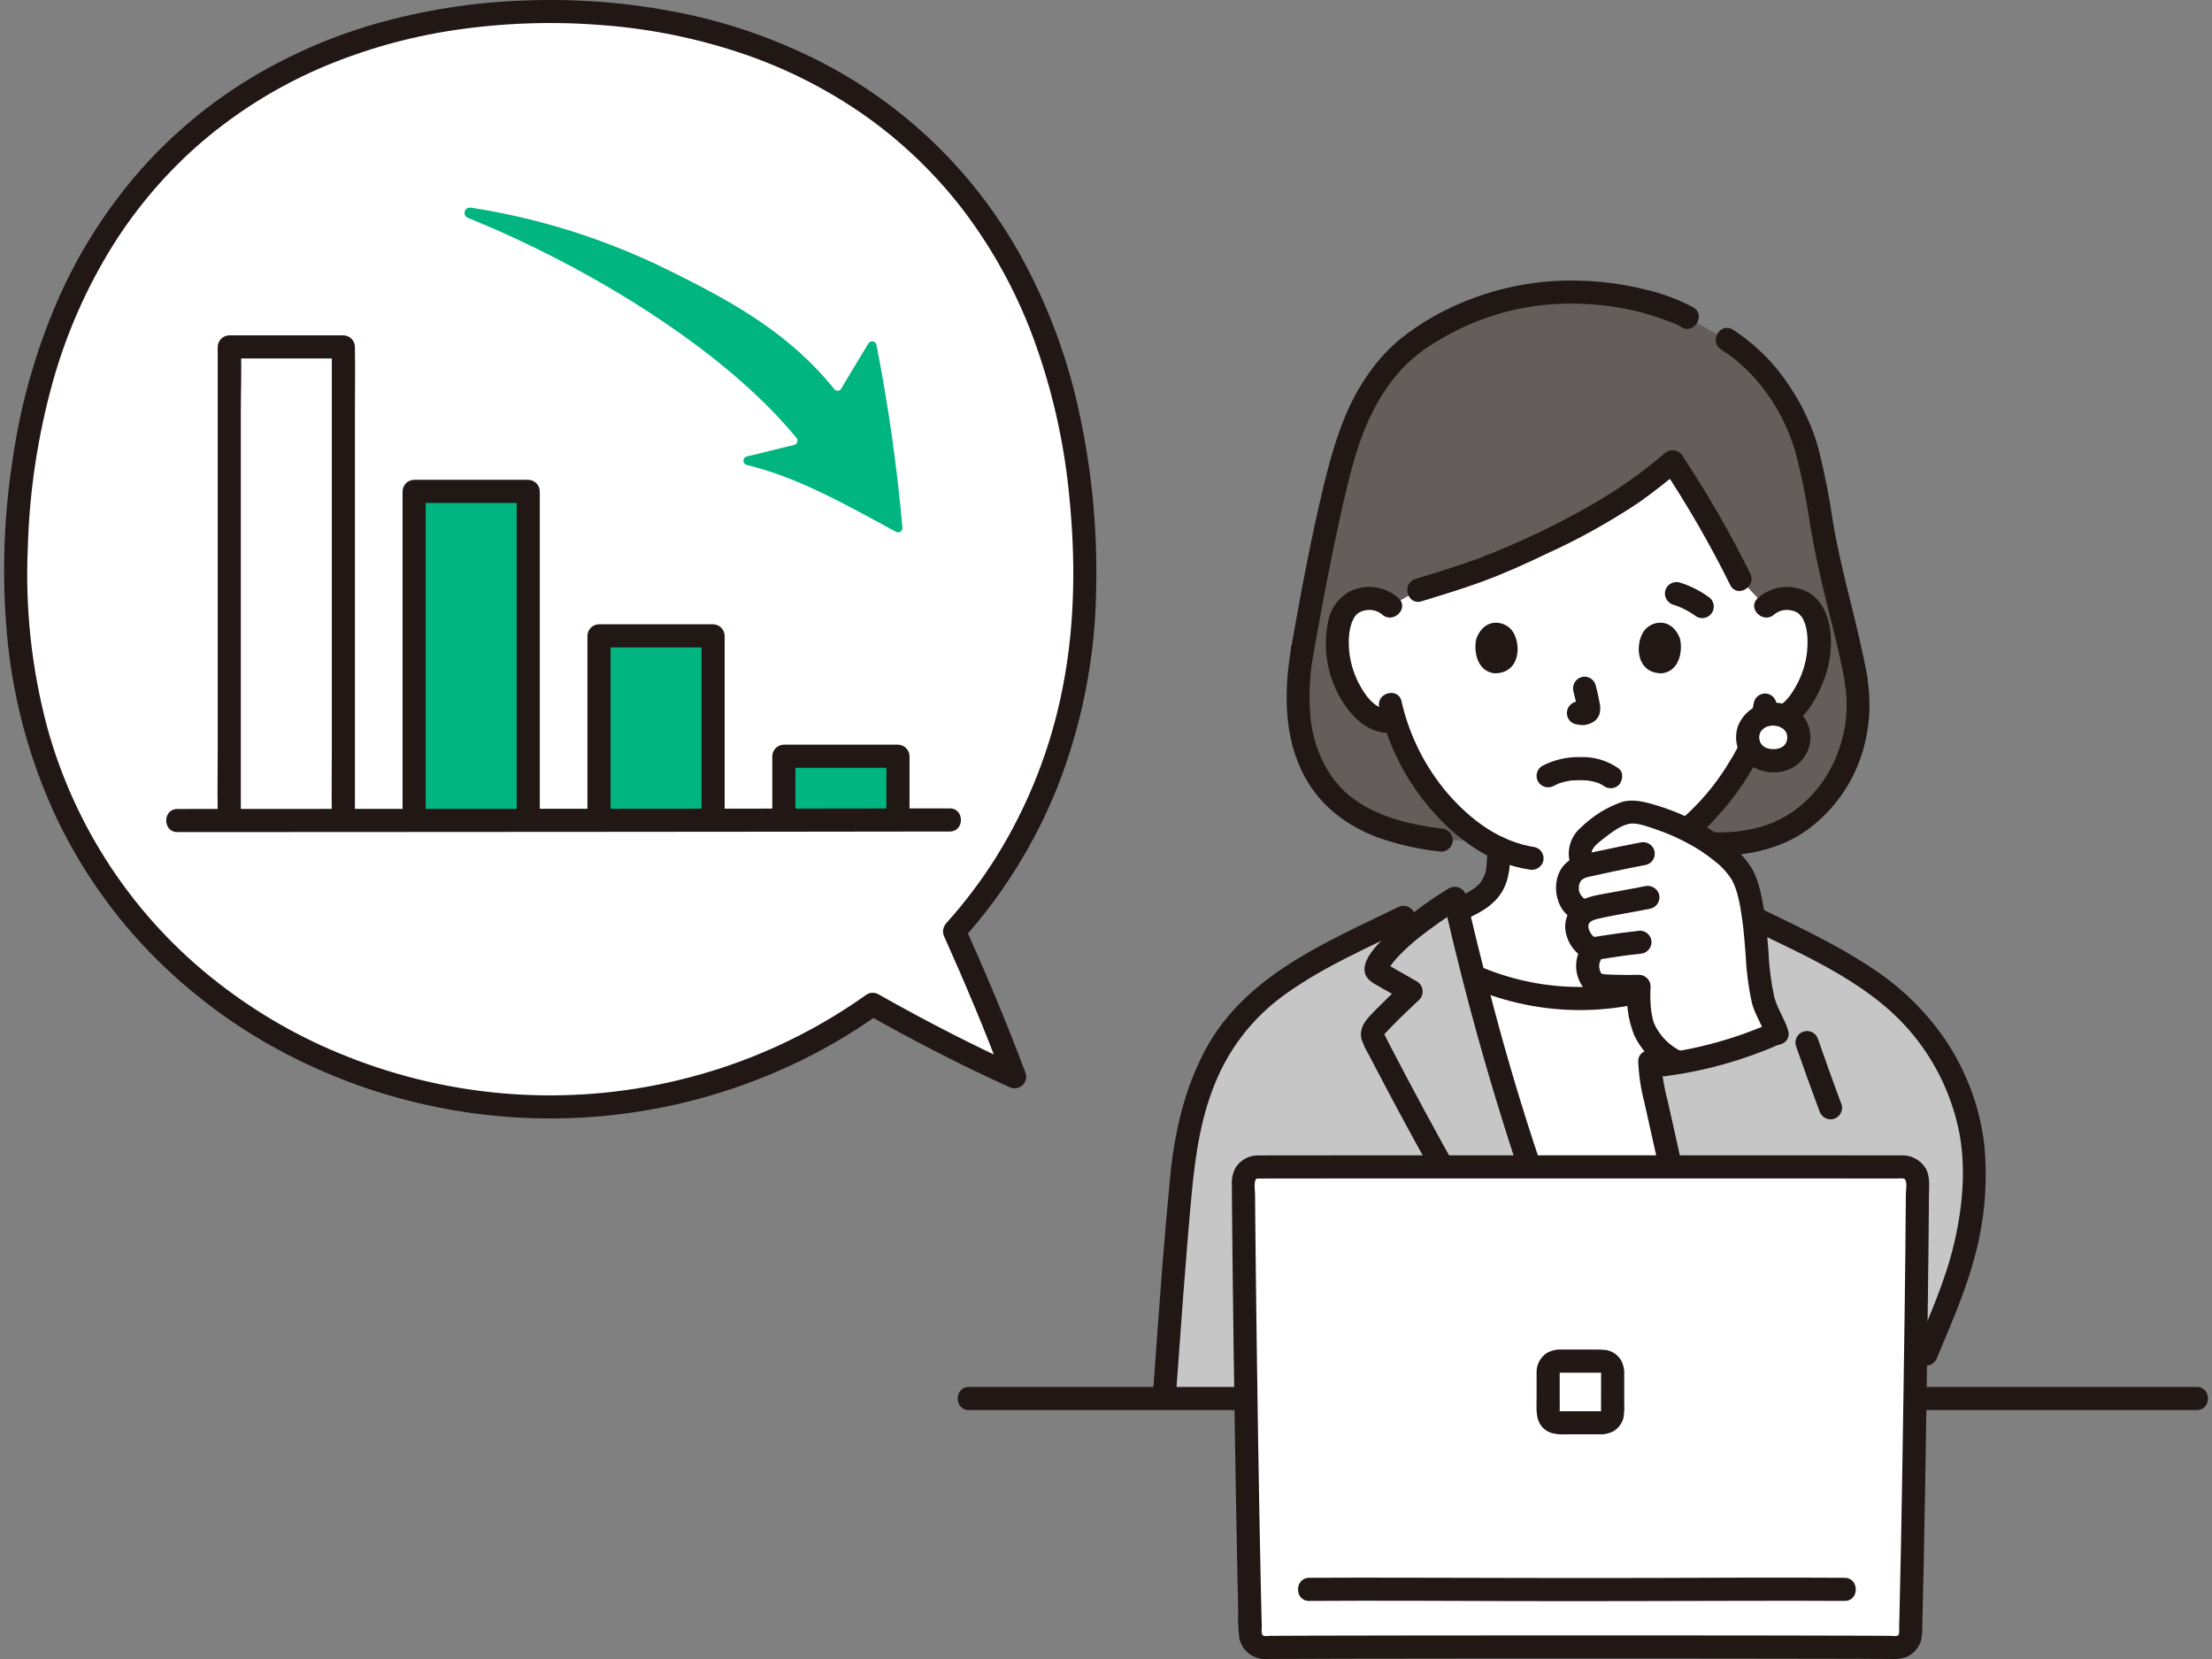 <svg width="320" height="240" viewBox="0 0 320 240" fill="none" xmlns="http://www.w3.org/2000/svg">
<rect x="0" y="0" width="320" height="240" fill="#808080" stroke="none"/>
<g clip-path="url(#clip0_109_492)">
<path d="M138.08 134.734C149.573 121.977 156.922 104.676 156.922 83.419C156.922 30.099 123.309 1.672 79.601 1.672C35.894 1.672 2.28 30.099 2.28 83.416C2.28 132.175 40.938 160.131 79.601 160.131C96.315 160.149 112.62 154.963 126.252 145.292C130.714 147.815 141.629 153.452 146.784 155.782C144.249 148.94 140.936 141.106 138.08 134.734Z" fill="white"/>
<path d="M268.521 98.299C267.425 92.218 265.834 87.277 264.314 80.058C263.036 73.977 262.392 66.183 259.856 60.919C257.954 56.987 254.012 50.911 247.953 48.118L244.105 45.906L243.264 45.418C238.108 43.241 232.554 42.162 226.958 42.251C215.725 42.251 206.429 47.472 201.992 51.785C197.023 57.153 194.98 62.513 192.652 72.623C191.129 79.233 189.623 87.273 188.432 93.951C187.406 99.987 187.3 106.052 190.122 111.397C193.353 117.518 199.392 120.447 208.499 121.533L247.603 122.059C256.227 122.454 262.45 118.813 266.016 112.515C268.415 108.269 269.299 103.334 268.523 98.519" fill="#645D5C"/>
<path d="M243.448 69.068C242.965 68.317 242.468 67.561 241.957 66.8C235.741 71.987 232.366 74.169 221.135 79.505C215.015 82.412 210.725 83.685 205.197 85.375L201.057 87.722C200.646 87.335 200.163 87.034 199.634 86.837C199.106 86.639 198.543 86.549 197.98 86.572C197.262 86.547 196.552 86.718 195.925 87.066C195.297 87.415 194.776 87.928 194.418 88.55C193.203 90.658 193.238 94.551 194.04 96.963C194.607 98.671 195.538 101.282 197.797 103.163C198.333 103.624 198.968 103.953 199.653 104.126C200.338 104.3 201.053 104.312 201.743 104.162C202.995 108.295 205.059 112.138 207.813 115.464C210.254 118.522 213.338 121.004 216.847 122.734C216.841 123.281 216.826 123.845 216.757 124.796C216.738 125.57 216.606 126.338 216.367 127.074C216.036 128.021 215.459 128.863 214.695 129.513C213.529 130.417 212.234 131.144 210.855 131.669C211.582 134.829 212.356 138.003 213.176 141.191C217.915 143.289 223.032 144.399 228.214 144.452C233.396 144.505 238.535 143.499 243.315 141.497L246.081 131.305C245.009 130.841 244.002 130.24 243.086 129.515C242.323 128.867 241.747 128.026 241.419 127.081C241.18 126.343 241.048 125.575 241.026 124.8C240.935 123.493 240.935 122.919 240.935 122.089V122.067C247.493 118.71 252.697 109.755 253.631 107.219C253.809 106.677 254.327 105.593 254.758 104.367C255.226 104.496 255.714 104.534 256.196 104.48C257.128 104.372 258.01 104 258.738 103.407C261.012 101.544 261.962 98.938 262.543 97.234C263.363 94.829 263.429 90.936 262.23 88.819C261.876 88.194 261.36 87.677 260.735 87.323C260.11 86.97 259.401 86.793 258.684 86.812C258.12 86.785 257.557 86.871 257.027 87.064C256.497 87.258 256.011 87.555 255.597 87.939L251.756 83.806C249.256 78.746 246.483 73.826 243.448 69.068Z" fill="white"/>
<path d="M221.242 168.587L228.634 168.535C233.018 168.567 237.397 168.597 241.635 168.626C240.887 165.275 240.139 161.924 239.392 158.574C239.034 157.159 238.796 155.717 238.683 154.262C240.059 154.149 241.428 153.967 242.787 153.717C240.478 152.727 238.651 150.869 237.702 148.543C237.223 146.949 237.012 145.287 237.075 143.623C234.284 144.255 231.425 144.533 228.565 144.452C223.244 144.632 217.961 143.511 213.171 141.188C215.316 149.528 217.751 157.878 220.367 165.914C220.683 166.872 220.968 167.756 221.242 168.587Z" fill="white"/>
<path d="M216.604 153.689C214.312 145.822 212.235 137.817 210.465 129.953C209.317 130.689 207.875 131.633 206.398 132.698H203.049C192.127 138.041 182.745 141.963 177.208 150.372C173.913 155.374 171.741 162.152 170.988 169.934C169.931 180.856 169.624 185.784 168.41 202.315H275.398C277.297 198.553 278.64 195.902 278.64 195.902C282.277 187.078 285.315 180.943 285.587 169.933C285.712 162.907 283.527 156.034 279.367 150.371C273.575 142.195 264.53 138.08 253.683 132.774C254.176 136.272 254.192 139.866 254.879 143.823C255.317 146.343 256.574 147.835 257.045 149.423C251.207 151.959 245.016 153.591 238.685 154.261C238.799 155.716 239.036 157.158 239.394 158.573L243.407 176.547H223.925C222.82 173.449 221.861 170.478 220.373 165.913C219.066 161.904 217.805 157.816 216.604 153.689Z" fill="#C6C6C6"/>
<path d="M317.801 200.644H140.163C138.012 200.644 138.009 203.988 140.163 203.988H317.801C319.952 203.988 319.956 200.644 317.801 200.644Z" fill="#211715"/>
<path d="M265.54 203.988C267.691 203.988 267.695 200.644 265.54 200.644C263.385 200.644 263.385 203.988 265.54 203.988Z" fill="#211715"/>
<path d="M224.799 113.682C224.998 113.576 225.2 113.475 225.404 113.379C225.761 113.211 225.044 113.507 225.453 113.363C225.601 113.31 225.749 113.257 225.899 113.211C226.307 113.094 226.721 113.001 227.14 112.932C226.905 112.975 226.983 112.951 227.172 112.932C227.294 112.919 227.416 112.908 227.539 112.899C227.834 112.877 228.131 112.866 228.427 112.864C228.705 112.864 228.98 112.869 229.256 112.885C229.382 112.892 229.51 112.901 229.637 112.913C229.697 112.919 230.173 112.992 229.756 112.921C230.17 112.985 230.58 113.077 230.982 113.196C231.15 113.249 231.317 113.335 231.487 113.378C231.445 113.367 231.133 113.209 231.326 113.313C231.396 113.351 231.471 113.383 231.541 113.419C231.644 113.473 231.746 113.531 231.845 113.594C231.984 113.682 232.352 113.967 231.828 113.558C232.147 113.861 232.57 114.03 233.01 114.03C233.45 114.03 233.873 113.861 234.192 113.558C234.742 112.959 234.929 111.768 234.192 111.194C232.566 110.029 230.597 109.441 228.599 109.522C226.692 109.481 224.805 109.92 223.111 110.797C222.731 111.024 222.455 111.39 222.343 111.818C222.231 112.247 222.291 112.702 222.512 113.085C222.742 113.461 223.109 113.733 223.535 113.845C223.961 113.956 224.414 113.899 224.799 113.685V113.682Z" fill="#211715"/>
<path d="M227.617 100.008C227.863 100.897 228.06 101.798 228.207 102.708L228.147 102.264C228.165 102.388 228.168 102.513 228.157 102.637L228.216 102.193C228.209 102.25 228.195 102.306 228.176 102.36L228.345 101.961C228.328 101.999 228.308 102.035 228.285 102.069L228.547 101.73C228.52 101.762 228.491 101.792 228.458 101.817L228.797 101.556C228.728 101.598 228.657 101.636 228.583 101.669L228.982 101.5C228.867 101.55 228.746 101.585 228.622 101.606L229.066 101.546C228.954 101.559 228.84 101.559 228.728 101.546L229.172 101.606C229.045 101.588 228.919 101.557 228.792 101.54C228.576 101.47 228.346 101.46 228.125 101.51C227.904 101.52 227.689 101.588 227.503 101.708C227.314 101.819 227.148 101.966 227.015 102.141C226.882 102.316 226.785 102.515 226.729 102.728C226.674 102.94 226.66 103.162 226.69 103.379C226.72 103.597 226.793 103.806 226.903 103.996C227.01 104.185 227.153 104.35 227.325 104.481C227.497 104.613 227.693 104.709 227.903 104.762C228.219 104.805 228.525 104.884 228.847 104.902C229.342 104.903 229.831 104.786 230.271 104.558C230.553 104.426 230.804 104.233 231.003 103.993C231.203 103.753 231.347 103.472 231.425 103.17C231.528 102.687 231.523 102.188 231.412 101.707C231.265 100.837 231.064 99.975 230.84 99.121C230.782 98.91 230.683 98.711 230.548 98.538C230.413 98.365 230.245 98.22 230.054 98.111C229.863 98.003 229.653 97.933 229.435 97.906C229.217 97.879 228.996 97.895 228.784 97.953C228.361 98.078 228.003 98.362 227.785 98.746C227.568 99.13 227.507 99.583 227.617 100.01V100.008Z" fill="#211715"/>
<path d="M213.615 92.283C213.164 93.746 213.458 97.121 216.235 97.408C219.904 97.385 220.099 93.309 218.864 91.393C217.853 89.823 214.878 89.172 213.615 92.283Z" fill="#211715"/>
<path d="M242.999 92.283C243.45 93.746 243.156 97.121 240.38 97.408C236.711 97.385 236.516 93.309 237.751 91.392C238.762 89.823 241.735 89.172 242.999 92.283Z" fill="#211715"/>
<path d="M186.818 93.506C185.747 99.916 185.608 106.673 188.832 112.525C191.131 116.693 194.938 119.511 199.333 121.164C202.296 122.205 205.373 122.889 208.498 123.201C208.941 123.198 209.364 123.021 209.677 122.708C209.99 122.395 210.167 121.972 210.17 121.529C210.159 121.089 209.98 120.669 209.669 120.358C209.357 120.047 208.938 119.867 208.498 119.857C204.084 119.319 199.522 118.249 195.862 115.607C192.254 113.003 190.203 108.681 189.632 104.291C189.284 100.991 189.422 97.658 190.042 94.397C190.147 93.97 190.084 93.519 189.867 93.137C189.65 92.755 189.295 92.47 188.875 92.341C188.447 92.227 187.992 92.285 187.607 92.504C187.222 92.722 186.939 93.083 186.818 93.508L186.818 93.506Z" fill="#211715"/>
<path d="M244.949 44.462C242.725 43.28 240.352 42.404 237.894 41.857C234.74 41.079 231.509 40.656 228.261 40.594C221.539 40.433 214.881 41.941 208.885 44.983C206.492 46.19 204.243 47.662 202.18 49.372C200.369 50.942 198.791 52.762 197.494 54.778C194.418 59.365 192.832 64.766 191.537 70.081C189.652 77.813 188.221 85.668 186.821 93.504C186.716 93.931 186.778 94.382 186.996 94.765C187.213 95.148 187.569 95.433 187.989 95.561C188.416 95.674 188.869 95.615 189.253 95.398C189.637 95.18 189.92 94.821 190.042 94.397C191.239 87.693 192.48 80.99 193.973 74.343C195.172 68.99 196.411 63.441 199.083 58.599C200.162 56.621 201.485 54.785 203.021 53.136C204.567 51.577 206.324 50.24 208.239 49.165C213.349 46.091 219.132 44.31 225.086 43.977C228.706 43.776 232.337 44.061 235.882 44.822C237.387 45.157 238.872 45.58 240.328 46.09C241.016 46.329 241.695 46.591 242.372 46.856C242.845 47.042 242.54 46.935 242.451 46.887C242.56 46.945 242.665 47.01 242.773 47.071L243.26 47.35C245.129 48.424 246.813 45.539 244.948 44.462L244.949 44.462Z" fill="#211715"/>
<path d="M266.91 98.965C268.308 107.503 263.513 116.893 255.048 119.524C252.634 120.238 250.115 120.53 247.602 120.387C245.451 120.299 245.454 123.643 247.602 123.731C252.453 123.93 257.463 122.911 261.467 120.049C265.637 116.991 268.585 112.55 269.784 107.519C270.54 104.428 270.658 101.215 270.133 98.076C270.012 97.65 269.728 97.289 269.344 97.07C268.959 96.852 268.504 96.793 268.076 96.907C267.654 97.034 267.298 97.319 267.08 97.702C266.863 98.085 266.801 98.537 266.909 98.965H266.91Z" fill="#211715"/>
<path d="M248.998 50.573C254.153 53.792 258 59.476 259.698 65.262C260.628 68.763 261.349 72.315 261.857 75.901C262.484 79.635 263.292 83.322 264.2 86.997C265.164 90.898 266.187 94.789 266.908 98.747C267.029 99.172 267.313 99.533 267.697 99.751C268.082 99.97 268.537 100.029 268.964 99.915C269.387 99.789 269.744 99.504 269.962 99.121C270.179 98.738 270.24 98.285 270.132 97.858C268.776 90.411 266.472 83.18 265.199 75.713C264.67 72.029 263.947 68.376 263.033 64.768C262.163 61.705 260.822 58.795 259.057 56.143C256.906 52.755 254.05 49.87 250.684 47.686C248.853 46.543 247.173 49.435 248.997 50.573H248.998Z" fill="#211715"/>
<path d="M240.775 65.618C237.593 68.333 234.171 70.754 230.552 72.852C225.347 75.853 219.919 78.449 214.317 80.619C211.176 81.808 207.962 82.778 204.752 83.763C202.701 84.39 203.576 87.62 205.641 86.988C208.54 86.1 211.444 85.224 214.292 84.184C217.533 82.999 220.673 81.584 223.78 80.087C228.427 77.978 232.893 75.493 237.136 72.657C239.212 71.199 241.191 69.606 243.139 67.982C243.449 67.667 243.623 67.242 243.623 66.8C243.623 66.358 243.449 65.933 243.139 65.618C242.821 65.313 242.397 65.142 241.957 65.142C241.516 65.142 241.093 65.313 240.775 65.618Z" fill="#211715"/>
<path d="M240.513 67.646C244.135 73.102 247.408 78.781 250.313 84.65C251.277 86.575 254.163 84.883 253.2 82.963C250.295 77.094 247.021 71.415 243.4 65.958C242.208 64.18 239.31 65.852 240.513 67.646Z" fill="#211715"/>
<path d="M242.073 87.485C242.47 87.608 242.86 87.75 243.243 87.911L242.844 87.742C243.751 88.126 244.611 88.611 245.407 89.191C245.694 89.359 246.025 89.437 246.356 89.416C246.688 89.395 247.007 89.276 247.27 89.073C247.534 88.871 247.731 88.594 247.837 88.278C247.942 87.963 247.951 87.623 247.863 87.303L247.694 86.903C247.549 86.655 247.342 86.448 247.095 86.303C245.837 85.402 244.442 84.712 242.962 84.26C242.535 84.147 242.08 84.205 241.695 84.424C241.311 84.642 241.027 85.002 240.906 85.428C240.798 85.855 240.859 86.308 241.076 86.691C241.294 87.075 241.651 87.359 242.073 87.485Z" fill="#211715"/>
<path d="M253.738 101.546C253.544 102.758 253.198 103.942 252.709 105.068C252.535 105.5 252.346 105.926 252.174 106.358C252.112 106.517 251.802 107.288 252.024 106.781C251.497 107.953 250.889 109.087 250.205 110.175C248.285 113.413 245.84 116.309 242.97 118.744C241.427 120.064 239.601 121.011 237.633 121.511C235.538 121.998 236.425 125.223 238.522 124.735C242.706 123.76 246.199 120.729 248.939 117.552C251.277 114.921 253.237 111.978 254.762 108.806C255.797 106.801 256.538 104.656 256.962 102.439C257.065 102.012 257.002 101.562 256.785 101.18C256.568 100.797 256.214 100.512 255.794 100.382C255.367 100.267 254.912 100.325 254.527 100.544C254.142 100.762 253.859 101.124 253.738 101.549V101.546Z" fill="#211715"/>
<path d="M199.521 102.327C200.799 107.836 203.406 112.948 207.114 117.217C210.755 121.397 215.595 124.95 221.188 125.786C221.615 125.89 222.065 125.827 222.447 125.61C222.83 125.393 223.115 125.038 223.245 124.618C223.359 124.192 223.302 123.737 223.085 123.352C222.867 122.967 222.507 122.683 222.083 122.561C216.99 121.795 212.799 118.656 209.485 114.852C206.178 110.998 203.865 106.392 202.748 101.438C202.261 99.343 199.037 100.23 199.525 102.327H199.521Z" fill="#211715"/>
<path d="M202.321 86.534C201.381 85.692 200.212 85.149 198.962 84.972C197.713 84.795 196.439 84.993 195.302 85.541C194.499 85.971 193.802 86.573 193.26 87.305C192.718 88.037 192.345 88.88 192.168 89.774C191.716 91.843 191.686 93.981 192.081 96.062C192.476 98.142 193.288 100.122 194.466 101.881C196.043 104.243 198.535 106.37 201.563 105.977C202.002 105.963 202.42 105.782 202.73 105.472C203.041 105.161 203.221 104.744 203.235 104.305C203.233 103.862 203.056 103.438 202.743 103.125C202.43 102.812 202.006 102.635 201.563 102.633C199.33 102.922 197.823 101.123 196.834 99.337C195.956 97.806 195.399 96.112 195.196 94.359C195.039 92.642 195.056 90.658 196.015 89.158C196.081 89.065 196.064 89.083 195.964 89.213C196.013 89.152 196.064 89.093 196.117 89.037C196.16 88.995 196.497 88.681 196.368 88.779C196.662 88.561 196.999 88.408 197.358 88.33C197.804 88.209 198.273 88.197 198.725 88.296C199.177 88.395 199.598 88.602 199.953 88.899C201.555 90.327 203.923 87.97 202.317 86.534H202.321Z" fill="#211715"/>
<path d="M256.657 88.899C257.012 88.602 257.434 88.395 257.885 88.296C258.337 88.197 258.806 88.209 259.253 88.33C259.61 88.408 259.948 88.561 260.242 88.779C260.149 88.71 260.775 89.416 260.557 89.103C261.578 90.566 261.57 92.656 261.414 94.359C261.216 96.072 260.679 97.727 259.834 99.23C258.847 101.053 257.327 102.929 255.047 102.633C254.604 102.635 254.18 102.812 253.867 103.125C253.554 103.438 253.377 103.862 253.375 104.305C253.386 104.745 253.565 105.164 253.877 105.475C254.188 105.786 254.607 105.966 255.047 105.977C259.988 106.618 262.995 101.253 264.23 97.268C265.329 93.724 265.319 88.238 261.932 85.893C260.764 85.15 259.385 84.811 258.005 84.927C256.626 85.043 255.323 85.607 254.295 86.534C252.686 87.97 255.058 90.328 256.659 88.899L256.657 88.899Z" fill="#211715"/>
<path d="M211.371 133.252C213.57 132.336 215.899 131.219 217.213 129.134C218.417 127.221 218.489 124.924 218.519 122.729C218.519 122.285 218.343 121.86 218.03 121.546C217.716 121.233 217.291 121.057 216.848 121.057C216.404 121.057 215.979 121.233 215.666 121.546C215.352 121.86 215.176 122.285 215.176 122.729C215.165 123.521 215.126 124.31 215.062 125.097C215.052 125.225 215.041 125.352 215.029 125.48C215.016 125.607 214.982 125.82 215.022 125.575C214.983 125.832 214.927 126.086 214.855 126.336C214.825 126.435 214.789 126.532 214.755 126.629C214.604 127.054 214.845 126.472 214.727 126.699C214.616 126.908 214.518 127.122 214.399 127.326C214.35 127.407 214.301 127.485 214.249 127.563C214.167 127.686 214.073 127.802 214.22 127.621C214.07 127.805 213.907 127.979 213.733 128.14C213.663 128.206 213.585 128.268 213.512 128.332C213.721 128.149 213.461 128.368 213.416 128.401C213.211 128.55 213.002 128.692 212.789 128.828C212.395 129.079 211.989 129.308 211.573 129.518C211.353 129.63 211.131 129.735 210.907 129.837C210.817 129.878 210.727 129.918 210.636 129.958C210.61 129.97 210.157 130.16 210.479 130.028C210.058 130.156 209.702 130.441 209.485 130.823C209.268 131.206 209.206 131.658 209.312 132.085C209.562 132.859 210.504 133.612 211.368 133.253L211.371 133.252Z" fill="#211715"/>
<path d="M239.264 122.088C239.264 124.211 239.274 126.428 240.17 128.388C241.141 130.509 243.181 131.811 245.235 132.746C245.62 132.96 246.073 133.016 246.499 132.904C246.924 132.793 247.291 132.521 247.522 132.147C247.741 131.762 247.8 131.308 247.688 130.881C247.576 130.453 247.301 130.086 246.922 129.859C246.031 129.466 245.182 128.984 244.388 128.42C244.318 128.371 244.097 128.188 244.267 128.33C244.174 128.252 244.082 128.174 243.994 128.09C243.84 127.943 243.695 127.787 243.561 127.622C243.709 127.803 243.615 127.688 243.532 127.565C243.481 127.487 243.431 127.408 243.383 127.327C243.262 127.123 243.166 126.909 243.056 126.7C242.946 126.491 243.133 126.937 243.056 126.7C243.014 126.571 242.962 126.447 242.924 126.316C242.857 126.075 242.804 125.83 242.764 125.582C242.745 125.462 242.747 125.472 242.768 125.613L242.752 125.448C242.743 125.339 242.731 125.23 242.722 125.12C242.699 124.848 242.681 124.574 242.665 124.301C242.621 123.562 242.607 122.825 242.606 122.086C242.606 121.643 242.43 121.217 242.116 120.904C241.803 120.59 241.378 120.414 240.934 120.414C240.491 120.414 240.066 120.59 239.752 120.904C239.439 121.217 239.263 121.643 239.263 122.086L239.264 122.088Z" fill="#211715"/>
<path d="M220.266 185.897C213.848 174.77 207.504 163.592 201.579 152.192C201.191 151.446 200.806 150.699 200.423 149.95C200.391 149.89 200.129 149.317 200.193 149.622C200.218 149.744 199.85 150.063 200.359 149.516C200.661 149.191 200.967 148.869 201.274 148.552C202.587 147.199 203.955 145.901 205.329 144.612C205.507 144.43 205.641 144.21 205.722 143.968C205.803 143.726 205.828 143.47 205.795 143.217C205.763 142.964 205.673 142.722 205.534 142.509C205.395 142.296 205.209 142.117 204.99 141.986L202.507 140.568L201.338 139.901L200.755 139.567L200.462 139.401C200.248 139.262 200.263 139.296 200.505 139.501L200.733 140.346C200.717 140.724 200.905 140.144 200.993 140.004C201.138 139.769 201.292 139.538 201.46 139.319C201.793 138.893 202.151 138.487 202.532 138.104C203.42 137.199 204.364 136.351 205.358 135.565C207.266 134.071 209.252 132.68 211.308 131.398L208.852 130.398C212.355 145.898 216.752 161.182 222.021 176.173C223.278 179.755 224.668 183.286 226.093 186.803C226.223 187.223 226.508 187.578 226.89 187.795C227.272 188.012 227.723 188.075 228.15 187.971C228.576 187.85 228.937 187.567 229.156 187.182C229.374 186.797 229.432 186.342 229.318 185.914C223.818 172.049 219.197 157.852 215.482 143.406C214.263 138.795 213.128 134.163 212.076 129.509C212.006 129.263 211.881 129.037 211.71 128.847C211.54 128.657 211.328 128.508 211.091 128.412C210.855 128.315 210.599 128.274 210.345 128.291C210.09 128.308 209.842 128.383 209.62 128.51C206.315 130.499 203.233 132.835 200.426 135.481C199.275 136.633 197.416 138.465 197.4 140.218C197.385 141.681 198.71 142.252 199.801 142.874L203.306 144.876L202.968 142.25C201.675 143.464 200.391 144.689 199.146 145.952C197.924 147.2 196.465 148.484 196.987 150.411C197.262 151.18 197.615 151.92 198.04 152.617C198.452 153.416 198.866 154.213 199.282 155.008C200.053 156.482 200.83 157.951 201.614 159.417C204.866 165.498 208.22 171.525 211.621 177.524C213.528 180.886 215.448 184.24 217.381 187.586C218.456 189.45 221.346 187.768 220.268 185.899L220.266 185.897Z" fill="#211715"/>
<path d="M170.103 202.031C170.82 192.25 171.481 182.463 172.396 172.696C172.945 166.844 173.806 160.997 176.257 155.593C178.428 150.798 181.851 146.677 186.166 143.664C191.645 139.781 197.884 137.08 203.893 134.144C204.272 133.917 204.548 133.55 204.66 133.123C204.772 132.695 204.712 132.24 204.492 131.856C204.262 131.48 203.896 131.208 203.469 131.096C203.043 130.984 202.59 131.042 202.205 131.256C191.809 136.337 180.198 141.075 174.413 151.797C171.36 157.455 169.911 163.809 169.294 170.167C168.87 174.527 168.487 178.89 168.146 183.258C167.658 189.514 167.219 195.773 166.76 202.031C166.763 202.474 166.941 202.897 167.253 203.209C167.566 203.522 167.989 203.7 168.431 203.703C168.872 203.695 169.292 203.516 169.604 203.205C169.916 202.893 170.095 202.472 170.103 202.031Z" fill="#211715"/>
<path d="M280.249 196.347C282.166 191.703 284.245 187.097 285.551 182.232C287.101 176.764 287.605 171.053 287.036 165.398C286.353 159.972 284.393 154.786 281.316 150.265C278.465 146.15 274.83 142.638 270.62 139.928C265.502 136.524 259.874 133.948 254.366 131.254C253.981 131.042 253.528 130.985 253.103 131.097C252.677 131.209 252.311 131.48 252.079 131.854C251.859 132.238 251.799 132.693 251.911 133.121C252.023 133.549 252.299 133.915 252.679 134.142C261.429 138.42 271.316 142.507 277.393 150.496C280.437 154.455 282.515 159.07 283.464 163.973C284.439 169.198 283.891 174.825 282.675 179.965C281.403 185.336 279.122 190.376 277.026 195.458C276.91 195.886 276.968 196.341 277.187 196.727C277.405 197.112 277.767 197.395 278.193 197.515C278.62 197.622 279.072 197.56 279.455 197.343C279.838 197.125 280.122 196.769 280.249 196.347Z" fill="#211715"/>
<path d="M212.971 142.939C217.902 145.04 223.206 146.124 228.565 146.124C233.925 146.124 239.229 145.04 244.159 142.939C244.54 142.712 244.816 142.346 244.928 141.918C245.04 141.489 244.98 141.034 244.759 140.651C244.528 140.276 244.162 140.004 243.736 139.892C243.31 139.78 242.857 139.837 242.472 140.051C233.557 143.689 223.573 143.689 214.658 140.051C214.273 139.84 213.821 139.785 213.396 139.896C212.971 140.008 212.604 140.278 212.372 140.651C212.151 141.034 212.091 141.489 212.203 141.918C212.315 142.346 212.591 142.712 212.971 142.939Z" fill="#211715"/>
<path d="M256.524 103.301C254.335 103.301 252.82 104.842 252.82 106.645C252.82 108.665 254.367 110.051 256.525 110.051C258.766 110.051 260.229 108.649 260.229 106.645C260.229 104.829 258.707 103.301 256.524 103.301Z" fill="white"/>
<path d="M256.524 101.629C255.413 101.609 254.322 101.935 253.403 102.561C252.485 103.188 251.783 104.084 251.395 105.126C251.065 106.147 251.071 107.247 251.413 108.264C251.756 109.281 252.416 110.161 253.296 110.775C254.189 111.35 255.218 111.679 256.28 111.728C257.341 111.777 258.396 111.544 259.338 111.053C260.263 110.535 260.999 109.738 261.441 108.775C261.884 107.812 262.009 106.734 261.801 105.695C261.376 103.191 258.927 101.66 256.524 101.632C256.081 101.632 255.656 101.808 255.342 102.121C255.029 102.435 254.853 102.86 254.853 103.304C254.853 103.747 255.029 104.172 255.342 104.486C255.656 104.799 256.081 104.976 256.524 104.976C256.636 104.976 256.747 104.985 256.858 104.987C257.15 104.992 256.773 104.987 256.735 104.963C256.901 105.019 257.072 105.056 257.245 105.072C257.343 105.1 257.437 105.134 257.533 105.165C257.799 105.249 257.429 105.135 257.408 105.11C257.495 105.216 257.789 105.308 257.913 105.389C257.952 105.415 258.22 105.588 257.97 105.425C257.732 105.269 257.97 105.434 258.014 105.475C258.121 105.575 258.214 105.72 258.326 105.809C258.052 105.592 258.163 105.572 258.253 105.727C258.292 105.791 258.335 105.853 258.372 105.919C258.409 105.984 258.436 106.058 258.476 106.119C258.531 106.236 258.505 106.172 258.398 105.926C258.42 105.982 258.441 106.039 258.459 106.096C258.485 106.246 258.522 106.393 258.569 106.537C258.558 106.514 258.535 106.094 258.546 106.366C258.546 106.459 258.558 106.552 258.558 106.645C258.558 106.71 258.558 106.775 258.553 106.84C258.545 107.009 258.446 107.208 258.576 106.77C258.528 106.929 258.514 107.1 258.466 107.258C258.437 107.326 258.414 107.395 258.396 107.467C258.439 107.133 258.535 107.181 258.442 107.349C258.372 107.476 258.303 107.6 258.224 107.724C258.126 107.885 258.035 107.829 258.304 107.626C258.263 107.667 258.225 107.71 258.19 107.756C258.131 107.819 258.069 107.88 258.005 107.938C257.851 108.077 257.768 108.029 258.071 107.897C257.941 107.953 257.821 108.065 257.693 108.133C257.608 108.168 257.526 108.209 257.446 108.253C257.473 108.234 257.84 108.114 257.585 108.188C257.43 108.232 257.278 108.285 257.12 108.321C257.02 108.33 256.92 108.348 256.823 108.376L257.063 108.342C256.993 108.35 256.924 108.356 256.854 108.361C256.675 108.372 256.495 108.374 256.315 108.366C256.246 108.366 256.176 108.355 256.107 108.352C255.735 108.337 256.504 108.432 256.146 108.358C255.985 108.325 255.825 108.288 255.667 108.242C255.606 108.223 255.546 108.2 255.485 108.182C255.207 108.097 255.856 108.37 255.454 108.164C255.315 108.094 255.192 108.011 255.062 107.93C254.933 107.849 254.981 107.778 255.185 108.03C255.122 107.967 255.056 107.908 254.986 107.853C254.921 107.79 254.644 107.452 254.821 107.692C254.998 107.933 254.826 107.693 254.797 107.647C254.748 107.572 254.703 107.495 254.661 107.417C254.574 107.256 254.598 107.097 254.678 107.491C254.66 107.433 254.639 107.376 254.615 107.32C254.566 107.172 254.535 107.022 254.499 106.87C254.417 106.531 254.518 107.288 254.508 106.933C254.508 106.868 254.5 106.801 254.498 106.736C254.498 106.641 254.498 106.545 254.502 106.45C254.516 106.219 254.614 106.232 254.485 106.53C254.54 106.358 254.587 106.183 254.624 106.006C254.7 105.755 254.576 106.134 254.558 106.155C254.623 106.053 254.679 105.947 254.727 105.837C254.758 105.785 254.796 105.736 254.824 105.685C254.983 105.423 254.542 105.977 254.814 105.701C254.948 105.596 255.069 105.477 255.177 105.346L254.985 105.492C255.035 105.454 255.087 105.417 255.139 105.382C255.218 105.329 255.3 105.279 255.383 105.233C255.452 105.194 255.534 105.163 255.599 105.121C255.714 105.067 255.656 105.09 255.425 105.191C255.487 105.166 255.55 105.142 255.613 105.121C255.809 105.059 256.009 105.007 256.212 104.968C256.456 104.916 256.132 105.038 256.086 104.985C256.234 104.99 256.383 104.983 256.529 104.963C256.973 104.963 257.398 104.787 257.711 104.473C258.025 104.16 258.201 103.734 258.201 103.291C258.201 102.848 258.025 102.422 257.711 102.109C257.398 101.795 256.973 101.619 256.529 101.619L256.524 101.629Z" fill="#211715"/>
<path d="M238.742 117.988L238.858 118.02C243.764 119.4 249.805 122.744 252.066 126.602C254.39 132.143 253.783 137.522 254.876 143.823C255.314 146.343 256.57 147.835 257.046 149.422C252.478 151.408 247.692 152.849 242.787 153.715C240.479 152.727 238.652 150.869 237.702 148.543C237.103 146.985 237.006 144.252 237.115 142.691C235.42 142.74 233.895 142.691 232.17 142.635C230.481 142.577 229.923 141.45 229.711 140.22C229.597 139.285 229.848 138.342 230.413 137.588C230.413 137.588 230.546 137.426 230.732 137.204C229.579 137.309 228.437 135.95 228.161 134.573C228.037 134.028 228.096 133.457 228.33 132.949C228.564 132.441 228.959 132.024 229.453 131.763L229.273 131.741C227.671 131.548 226.898 129.913 226.777 128.993C226.614 128.192 226.77 127.358 227.21 126.669C227.651 125.98 228.343 125.489 229.139 125.301C227.537 122.558 229.465 121.036 232.056 119.217C233.394 118.277 235.215 117.31 236.379 117.48C237.176 117.601 237.965 117.77 238.742 117.988Z" fill="white"/>
<path d="M241.228 155.647C246.853 154.88 252.342 153.326 257.534 151.03C257.914 150.804 258.19 150.438 258.303 150.01C258.415 149.582 258.354 149.127 258.133 148.743C257.903 148.368 257.536 148.097 257.11 147.985C256.684 147.873 256.232 147.93 255.847 148.143C250.903 150.286 245.683 151.727 240.34 152.422C239.914 152.542 239.552 152.826 239.333 153.211C239.115 153.596 239.057 154.051 239.172 154.479C239.3 154.9 239.584 155.256 239.967 155.474C240.35 155.691 240.801 155.753 241.228 155.647Z" fill="#211715"/>
<path d="M258.69 149.105C258.199 147.417 257.141 145.97 256.684 144.266C256.201 142.07 255.917 139.836 255.833 137.59C255.658 135.44 255.485 133.286 255.108 131.159C254.764 129.212 254.31 126.903 253.184 125.244C251.172 122.281 248.016 120.152 244.852 118.582C243.215 117.761 241.511 117.078 239.759 116.541C238.113 116.044 236.286 115.514 234.59 116.031C232.382 116.81 230.374 118.067 228.708 119.71C227.861 120.426 227.277 121.405 227.05 122.49C226.823 123.576 226.965 124.706 227.454 125.702C227.68 126.084 228.047 126.362 228.475 126.474C228.904 126.587 229.36 126.526 229.745 126.304C230.119 126.073 230.39 125.707 230.502 125.281C230.613 124.855 230.557 124.403 230.344 124.017C229.875 122.933 230.986 122.08 231.904 121.374C233.03 120.508 234.586 119.221 236.069 119.136C237.135 119.076 238.851 119.736 239.996 120.136C241.441 120.644 242.842 121.268 244.185 122.003C245.531 122.711 246.803 123.551 247.983 124.511C249.011 125.287 249.888 126.244 250.571 127.335C251.44 128.959 251.755 131.111 252.023 132.909C252.291 134.707 252.399 136.531 252.551 138.343C252.652 140.636 252.955 142.916 253.457 145.155C253.916 146.862 254.984 148.349 255.463 149.995C256.062 152.058 259.29 151.179 258.687 149.106L258.69 149.105Z" fill="#211715"/>
<path d="M237.276 121.886C235.359 122.246 233.445 122.64 231.541 123.055C229.763 123.441 227.733 123.631 226.397 125.005C223.952 127.524 225.074 132.787 228.824 133.352C229.251 133.458 229.703 133.396 230.086 133.178C230.468 132.961 230.753 132.605 230.881 132.184C231.062 131.388 230.638 130.266 229.713 130.127C229.521 130.101 229.333 130.055 229.15 129.991C229.416 130.088 229.188 129.984 229.063 129.914C228.761 129.748 229.189 130.087 228.987 129.844C228.923 129.768 228.617 129.338 228.833 129.69C228.764 129.582 228.694 129.481 228.636 129.369C228.588 129.283 228.454 128.927 228.6 129.336C228.544 129.179 228.355 128.808 228.398 128.635C228.428 128.879 228.436 128.929 228.423 128.789C228.417 128.719 228.413 128.654 228.41 128.587C228.423 128.434 228.426 128.28 228.418 128.127C228.429 127.999 228.418 128.04 228.395 128.25C228.409 128.167 228.426 128.084 228.446 128.001C228.476 127.877 228.516 127.76 228.556 127.639C228.428 128.038 228.583 127.63 228.634 127.533C228.665 127.478 228.703 127.425 228.736 127.375C228.601 127.543 228.595 127.557 228.716 127.416C228.815 127.326 228.9 127.23 229.003 127.145C228.705 127.391 229.109 127.101 229.186 127.06C229.25 127.024 229.316 126.99 229.383 126.96C229.217 127.03 229.229 127.03 229.417 126.96C229.579 126.918 229.738 126.867 229.905 126.829C230.306 126.734 230.71 126.653 231.112 126.566C231.824 126.411 232.536 126.256 233.248 126.101C234.884 125.75 236.523 125.419 238.168 125.109C238.593 124.987 238.954 124.704 239.172 124.319C239.39 123.934 239.449 123.479 239.335 123.052C239.209 122.629 238.925 122.272 238.542 122.054C238.159 121.837 237.706 121.776 237.279 121.884L237.276 121.886Z" fill="#211715"/>
<path d="M237.943 128.204C236.202 128.564 234.448 128.85 232.703 129.182C230.957 129.515 228.98 129.735 227.658 131.033C227.116 131.59 226.733 132.283 226.551 133.039C226.369 133.795 226.393 134.586 226.623 135.329C226.904 136.328 227.465 137.226 228.24 137.916C228.665 138.297 229.166 138.583 229.711 138.752C230.343 138.896 231 138.896 231.632 138.752C232.569 138.613 233.504 138.462 234.442 138.325C234.681 138.29 234.921 138.255 235.159 138.222C235.134 138.226 234.886 138.258 235.09 138.232L235.476 138.182C236.066 138.108 236.66 138.043 237.25 137.978C237.691 137.969 238.11 137.789 238.422 137.478C238.733 137.166 238.912 136.747 238.922 136.306C238.918 135.864 238.74 135.442 238.427 135.129C238.115 134.817 237.692 134.639 237.25 134.634C235.653 134.804 234.062 135.019 232.474 135.261L231.367 135.432L230.746 135.526C230.739 135.526 230.433 135.581 230.618 135.545C230.721 135.532 230.698 135.53 230.548 135.537L230.733 135.562C230.711 135.537 230.479 135.514 230.678 135.562C230.876 135.611 230.623 135.531 230.566 135.497C230.505 135.461 230.445 135.421 230.387 135.379C230.461 135.436 230.576 135.562 230.387 135.348C230.332 135.288 230.104 135 230.247 135.205C230.125 135.027 230.016 134.841 229.92 134.648C230.032 134.872 229.856 134.448 229.833 134.363C229.819 134.27 229.798 134.178 229.77 134.089C229.712 133.964 229.802 134.317 229.799 134.33C229.803 134.23 229.797 134.129 229.781 134.03C229.781 133.942 229.809 133.542 229.781 133.849C229.754 134.155 229.811 133.782 229.829 133.709C229.835 133.686 229.887 133.526 229.891 133.527C229.935 133.538 229.702 133.837 229.821 133.701C229.848 133.671 230.004 133.392 230.006 133.394C230.029 133.42 229.77 133.633 229.914 133.523C229.985 133.46 230.051 133.393 230.113 133.323C230.149 133.286 230.302 133.194 230.13 133.303C229.932 133.429 230.173 133.283 230.221 133.256C230.299 133.215 230.7 133.03 230.387 133.149C230.723 133.029 231.068 132.932 231.418 132.86C232.169 132.688 232.925 132.539 233.681 132.395C235.4 132.069 237.126 131.786 238.839 131.431C239.265 131.311 239.626 131.027 239.845 130.642C240.063 130.258 240.122 129.802 240.007 129.375C239.88 128.953 239.595 128.596 239.212 128.379C238.83 128.161 238.378 128.1 237.95 128.207L237.943 128.204Z" fill="#211715"/>
<path d="M228.965 136.745C228.286 137.698 227.952 138.855 228.016 140.024C228.08 141.193 228.54 142.305 229.319 143.179C230.246 144.124 231.51 144.287 232.768 144.327C234.216 144.374 235.664 144.4 237.113 144.363L235.441 142.691C235.189 145.099 235.525 147.533 236.421 149.782C237.517 152.069 239.356 153.917 241.638 155.024C242.023 155.236 242.476 155.293 242.901 155.181C243.327 155.07 243.694 154.798 243.925 154.424C244.145 154.04 244.205 153.585 244.093 153.157C243.981 152.729 243.705 152.363 243.325 152.136C241.546 151.313 240.121 149.879 239.307 148.095C239.258 147.987 239.26 147.989 239.312 148.102C239.266 147.982 239.225 147.861 239.187 147.738C239.125 147.538 239.074 147.335 239.029 147.13C238.928 146.673 238.858 146.209 238.82 145.741C238.732 144.728 238.719 143.71 238.782 142.695C238.779 142.252 238.601 141.829 238.289 141.517C237.976 141.204 237.553 141.026 237.111 141.023C236.099 141.049 235.091 141.047 234.076 141.023C233.589 141.012 233.101 140.996 232.614 140.98C232.329 140.98 232.046 140.946 231.769 140.879C231.561 140.768 231.623 140.793 231.53 140.592C231.618 140.782 231.483 140.476 231.46 140.41C231.413 140.263 231.375 140.113 231.347 139.962C231.38 140.166 231.34 139.65 231.342 139.635C231.332 139.747 231.391 139.356 231.4 139.322C231.484 138.998 231.636 138.696 231.845 138.435C232.066 138.051 232.127 137.596 232.015 137.168C231.903 136.74 231.626 136.373 231.246 136.147C230.86 135.934 230.408 135.877 229.982 135.989C229.556 136.1 229.189 136.372 228.958 136.747L228.965 136.745Z" fill="#211715"/>
<path d="M259.798 151.269C260.903 154.425 262.027 157.578 263.202 160.709C263.328 161.131 263.613 161.488 263.996 161.706C264.379 161.924 264.832 161.985 265.259 161.877C265.684 161.754 266.044 161.471 266.262 161.086C266.48 160.702 266.539 160.247 266.426 159.82C265.249 156.689 264.128 153.536 263.022 150.38C262.964 150.168 262.865 149.97 262.73 149.796C262.595 149.623 262.427 149.478 262.236 149.37C262.045 149.261 261.835 149.191 261.617 149.164C261.399 149.137 261.178 149.153 260.966 149.212C260.754 149.27 260.556 149.37 260.383 149.504C260.21 149.639 260.065 149.807 259.956 149.998C259.848 150.189 259.778 150.4 259.751 150.618C259.724 150.836 259.74 151.057 259.798 151.269Z" fill="#211715"/>
<path d="M236.996 153.552C237.074 155.512 237.362 157.459 237.855 159.357L239.179 165.292L241.791 176.993C242.259 179.092 245.482 178.203 245.015 176.104L242.479 164.743L241.229 159.147C240.732 157.32 240.433 155.444 240.338 153.552C240.328 151.401 236.984 151.397 236.995 153.552H236.996Z" fill="#211715"/>
<path d="M228.63 168.535C208.728 168.679 188.921 168.795 181.888 168.819C181.623 168.819 181.359 168.872 181.114 168.975C180.869 169.077 180.646 169.227 180.459 169.416C180.272 169.605 180.123 169.829 180.023 170.075C179.922 170.321 179.871 170.584 179.873 170.85C179.914 182.275 180.465 221.828 180.885 236.366C180.9 236.898 181.125 237.403 181.51 237.771C181.896 238.14 182.411 238.341 182.944 238.332C189.3 238.233 208.984 238.294 228.63 238.361C248.277 238.291 267.962 238.233 274.317 238.332C274.85 238.341 275.365 238.14 275.75 237.772C276.136 237.404 276.361 236.898 276.376 236.366C276.794 221.828 277.347 182.278 277.388 170.85C277.389 170.584 277.338 170.321 277.238 170.075C277.137 169.829 276.989 169.605 276.802 169.416C276.614 169.227 276.392 169.077 276.146 168.975C275.901 168.872 275.638 168.819 275.372 168.819C268.343 168.795 248.536 168.679 228.63 168.535Z" fill="white"/>
<path d="M181.893 167.147C181.262 167.161 180.645 167.33 180.096 167.639C179.547 167.948 179.083 168.388 178.744 168.92C178.326 169.705 178.14 170.593 178.208 171.479C178.213 172.575 178.221 173.671 178.229 174.767C178.254 177.718 178.283 180.669 178.319 183.621C178.406 191.206 178.509 198.791 178.629 206.375C178.744 213.76 178.876 221.143 179.026 228.525C179.057 229.997 179.091 231.47 179.127 232.943C179.07 234.312 179.127 235.684 179.297 237.044C179.492 237.92 179.992 238.698 180.708 239.239C181.423 239.78 182.307 240.05 183.203 240C183.612 240 184.022 239.992 184.431 239.99C187.798 239.967 191.164 239.962 194.531 239.955C199.929 239.945 205.328 239.939 210.726 239.936C217.072 239.931 223.418 239.929 229.763 239.93C236.079 239.93 242.394 239.932 248.709 239.937C253.899 239.942 259.089 239.949 264.279 239.959C267.354 239.966 270.429 239.968 273.505 239.994C274.194 240.044 274.886 239.978 275.552 239.797C276.141 239.593 276.67 239.245 277.089 238.784C277.509 238.322 277.805 237.763 277.951 237.156C278.071 236.452 278.118 235.737 278.091 235.023C278.169 232.108 278.236 229.192 278.292 226.275C278.447 218.678 278.578 211.08 278.686 203.483C278.798 196.075 278.895 188.667 278.978 181.259C279.008 178.531 279.033 175.804 279.053 173.077C279.062 171.744 279.262 170.221 278.581 169.018C278.201 168.401 277.658 167.9 277.013 167.57C276.368 167.24 275.644 167.093 274.921 167.146C272.042 167.139 269.163 167.136 266.284 167.138C261.19 167.135 256.096 167.133 251.002 167.132C244.746 167.132 238.49 167.132 232.233 167.132C225.794 167.132 219.354 167.132 212.915 167.132C207.267 167.132 201.619 167.134 195.972 167.136C192.173 167.136 188.374 167.139 184.576 167.144C183.683 167.144 182.79 167.146 181.897 167.149C179.747 167.157 179.742 170.501 181.897 170.493C184.372 170.485 186.846 170.486 189.321 170.484C194.032 170.481 198.743 170.479 203.454 170.478C209.428 170.478 215.402 170.478 221.377 170.478C227.736 170.478 234.095 170.478 240.453 170.478H257.776C262.024 170.478 266.271 170.481 270.519 170.485C271.772 170.485 273.025 170.487 274.276 170.489C274.638 170.458 275.003 170.458 275.366 170.489C276.004 170.609 275.72 172.154 275.714 172.699C275.676 178.671 275.601 184.642 275.525 190.613C275.425 198.31 275.31 206.006 275.181 213.702C275.07 220.32 274.953 226.938 274.787 233.557C274.772 234.16 274.756 234.764 274.74 235.368C274.73 235.695 274.851 236.397 274.562 236.602C274.345 236.757 273.73 236.65 273.457 236.648C272.269 236.638 271.08 236.632 269.892 236.629C265.765 236.613 261.639 236.603 257.513 236.601C251.801 236.593 246.087 236.588 240.371 236.586C234.056 236.584 227.74 236.584 221.425 236.586C215.477 236.586 209.529 236.59 203.581 236.598C198.971 236.603 194.361 236.612 189.752 236.623C188.257 236.627 186.763 236.633 185.269 236.64L183.772 236.65C183.499 236.65 182.916 236.752 182.708 236.592C182.407 236.363 182.544 235.589 182.534 235.232C182.518 234.624 182.503 234.015 182.487 233.408C182.452 231.991 182.419 230.574 182.388 229.158C182.316 225.809 182.25 222.46 182.191 219.111C182.051 211.418 181.93 203.725 181.826 196.032C181.733 189.388 181.654 182.744 181.59 176.1C181.581 174.985 181.572 173.873 181.564 172.763C181.564 172.301 181.285 170.528 181.898 170.491C184.03 170.361 184.045 167.016 181.893 167.147Z" fill="#211715"/>
<path d="M189.392 231.599C198.991 231.539 208.592 231.59 218.191 231.619C229.823 231.655 241.455 231.602 253.087 231.584C257.677 231.577 262.265 231.57 266.855 231.599C269.006 231.612 269.009 228.268 266.855 228.255C257.467 228.196 248.078 228.247 238.691 228.276C226.945 228.313 215.2 228.256 203.453 228.24C198.767 228.233 194.08 228.226 189.393 228.255C187.242 228.268 187.234 231.612 189.393 231.599H189.392Z" fill="#211715"/>
<path d="M222.292 198.412C222.289 199.722 222.289 201.03 222.292 202.339C222.292 203.815 222.091 205.437 223.237 206.576C224.352 207.681 225.876 207.499 227.307 207.497C228.596 207.497 229.885 207.497 231.173 207.497C231.919 207.556 232.668 207.415 233.341 207.089C233.717 206.877 234.045 206.591 234.306 206.248C234.568 205.905 234.757 205.513 234.861 205.095C234.973 204.382 235.007 203.66 234.965 202.94C234.965 202.251 234.965 201.561 234.965 200.872C234.965 200.242 234.965 199.612 234.965 198.982C235.027 198.204 234.861 197.424 234.487 196.739C234.244 196.35 233.92 196.019 233.536 195.769C233.153 195.518 232.719 195.354 232.266 195.288C231.663 195.231 231.056 195.214 230.45 195.237H226.136C225.307 195.159 224.473 195.337 223.747 195.748C223.309 196.042 222.947 196.438 222.694 196.901C222.441 197.364 222.303 197.882 222.292 198.41C222.295 198.853 222.472 199.276 222.785 199.589C223.098 199.902 223.522 200.079 223.964 200.082C224.404 200.073 224.824 199.894 225.136 199.582C225.447 199.271 225.626 198.851 225.636 198.41C225.654 197.985 225.537 198.749 225.661 198.356L225.592 198.531C225.691 198.376 225.675 198.39 225.544 198.574C225.654 198.504 225.73 198.486 225.483 198.6C225.831 198.441 225.143 198.605 225.532 198.569C225.06 198.613 225.704 198.581 225.821 198.581H231.309C231.51 198.553 231.715 198.555 231.916 198.586L231.721 198.569C231.9 198.627 231.881 198.616 231.666 198.537C232.009 198.676 231.428 198.398 231.709 198.574L231.598 198.426C231.688 198.587 231.686 198.566 231.594 198.357C231.714 198.736 231.629 197.998 231.62 198.411C231.615 198.623 231.62 198.837 231.62 199.05C231.62 199.581 231.62 200.112 231.62 200.643C231.62 201.741 231.617 202.84 231.613 203.938C231.629 204.069 231.629 204.202 231.613 204.333L231.649 204.145C231.634 204.227 231.613 204.308 231.585 204.387C231.654 204.317 231.633 204.064 231.585 204.317L231.695 204.169C231.561 204.294 231.581 204.285 231.754 204.142C231.372 204.241 232.02 204.098 231.764 204.153C231.519 204.205 232.182 204.169 231.769 204.158C231.526 204.151 231.281 204.158 231.041 204.158C229.989 204.155 228.936 204.155 227.883 204.158H226.338H225.711C225.591 204.175 225.469 204.174 225.349 204.153C225.562 204.186 225.607 204.186 225.484 204.153C225.362 204.12 225.4 204.137 225.599 204.204C225.223 204.045 225.886 204.393 225.553 204.169C225.683 204.353 225.699 204.367 225.599 204.213L225.669 204.388L225.632 204.27C225.592 204.084 225.595 204.106 225.641 204.335C225.59 204.289 225.641 203.879 225.641 203.803C225.637 203.213 225.635 202.623 225.635 202.032C225.635 200.825 225.635 199.617 225.635 198.409C225.635 197.966 225.459 197.541 225.145 197.227C224.832 196.914 224.407 196.737 223.963 196.737C223.52 196.737 223.095 196.914 222.781 197.227C222.468 197.541 222.292 197.966 222.292 198.409V198.412Z" fill="#211715"/>
<path d="M103.164 118.096V118.66C97.807 118.66 92.235 118.667 86.656 118.674V91.985H103.164V118.096Z" fill="#00B57F"/>
<path d="M76.417 118.096V118.681C70.719 118.681 65.147 118.681 59.909 118.695V71.085H76.417V118.096Z" fill="#00B57F"/>
<path d="M49.677 118.096V118.695C42.948 118.695 37.23 118.702 33.169 118.702V50.185H49.677V118.096Z" fill="white"/>
<path d="M129.905 111.25C129.905 110.113 129.905 109.401 129.905 109.401H113.397V118.649C119.539 118.644 125.169 118.638 129.909 118.631C129.906 115.869 129.905 113.036 129.905 111.25Z" fill="#00B57F"/>
<path d="M115.067 117.645V109.401L113.395 111.073H129.903L128.231 109.401V118.098C128.231 120.25 131.575 120.253 131.575 118.098V109.401C131.568 108.959 131.39 108.538 131.078 108.225C130.766 107.913 130.344 107.735 129.903 107.729H113.395C112.954 107.735 112.532 107.913 112.22 108.225C111.908 108.538 111.73 108.959 111.723 109.401V117.645C111.723 119.796 115.067 119.8 115.067 117.645Z" fill="#211715"/>
<path d="M88.324 117.645V91.984L86.652 93.656H103.16L101.488 91.984V118.098C101.488 120.25 104.832 120.253 104.832 118.098V91.984C104.825 91.543 104.647 91.121 104.335 90.809C104.023 90.497 103.601 90.318 103.16 90.312H86.652C86.211 90.318 85.789 90.497 85.477 90.809C85.165 91.121 84.987 91.543 84.981 91.984V117.645C84.981 119.796 88.324 119.8 88.324 117.645Z" fill="#211715"/>
<path d="M61.581 117.645V71.084L59.91 72.756H76.417L74.746 71.084V118.098C74.746 120.25 78.089 120.253 78.089 118.098V71.084C78.083 70.643 77.905 70.221 77.593 69.909C77.28 69.597 76.859 69.419 76.417 69.412H59.91C59.468 69.419 59.047 69.597 58.734 69.909C58.422 70.221 58.244 70.643 58.238 71.084V117.645C58.238 119.796 61.581 119.8 61.581 117.645Z" fill="#211715"/>
<path d="M34.838 117.645V59.273C34.838 56.357 34.973 53.403 34.838 50.489C34.833 50.388 34.838 50.286 34.838 50.185L33.166 51.856H49.675L48.003 50.185V108.874C48.003 111.842 47.949 114.816 48.003 117.784C48.003 117.889 48.003 117.993 48.003 118.098C48.003 120.25 51.346 120.253 51.346 118.098V59.409C51.346 56.441 51.401 53.467 51.346 50.499C51.346 50.394 51.346 50.291 51.346 50.185C51.34 49.743 51.162 49.322 50.85 49.009C50.537 48.697 50.116 48.519 49.675 48.513H33.166C32.725 48.519 32.304 48.697 31.991 49.009C31.679 49.322 31.501 49.743 31.495 50.185V108.556C31.495 111.482 31.441 114.415 31.495 117.34C31.495 117.441 31.495 117.543 31.495 117.645C31.495 119.796 34.838 119.8 34.838 117.645Z" fill="#211715"/>
<path d="M139.265 135.913C145.192 129.309 149.89 121.699 153.139 113.441C156.643 104.341 158.486 94.686 158.583 84.935C158.763 76.09 157.86 67.257 155.896 58.631C154.195 51.155 151.465 43.951 147.783 37.226C141.047 24.954 130.752 15.011 118.254 8.708C111.949 5.536 105.245 3.226 98.323 1.841C90.972 0.373 83.474 -0.221 75.983 0.07C68.607 0.305 61.289 1.452 54.195 3.483C47.504 5.412 41.114 8.264 35.21 11.957C29.385 15.623 24.143 20.142 19.659 25.365C14.989 30.843 11.156 36.982 8.285 43.584C5.125 50.898 2.953 58.601 1.827 66.489C0.443 75.416 0.224 84.486 1.178 93.47C2.123 101.994 4.448 110.307 8.061 118.084C11.401 125.169 15.856 131.672 21.258 137.344C26.51 142.842 32.549 147.529 39.178 151.252C45.765 154.954 52.834 157.727 60.181 159.492C78.243 163.854 97.247 162.007 114.131 154.247C118.682 152.163 123.024 149.649 127.096 146.738H125.408C132.084 150.506 138.959 154.064 145.941 157.228C146.23 157.389 146.559 157.462 146.888 157.439C147.218 157.416 147.534 157.297 147.797 157.098C148.061 156.899 148.26 156.625 148.367 156.311C148.474 155.998 148.484 155.66 148.397 155.34C145.703 148.087 142.685 140.952 139.524 133.89C139.298 133.509 138.932 133.233 138.504 133.121C138.076 133.008 137.621 133.069 137.238 133.29C136.863 133.521 136.591 133.887 136.479 134.314C136.368 134.74 136.424 135.192 136.638 135.578C139.678 142.376 142.579 149.246 145.173 156.229L147.629 154.341C140.646 151.177 133.768 147.619 127.096 143.851C126.841 143.7 126.549 143.62 126.252 143.62C125.955 143.62 125.664 143.7 125.408 143.851C117.159 149.731 107.851 153.957 97.996 156.298C82.101 160.09 65.424 158.885 50.239 152.847C43.53 150.205 37.235 146.612 31.547 142.178C19.483 132.814 10.791 119.778 6.783 105.04C4.564 96.647 3.633 87.966 4.021 79.293C4.243 71.134 5.464 63.032 7.657 55.17C9.609 48.214 12.54 41.571 16.363 35.442C19.928 29.775 24.33 24.681 29.421 20.333C34.459 16.079 40.089 12.577 46.132 9.938C52.379 7.247 58.948 5.374 65.675 4.365C72.84 3.293 80.104 3.053 87.325 3.649C94.263 4.185 101.105 5.594 107.691 7.844C113.935 9.988 119.844 13.005 125.243 16.805C130.581 20.596 135.323 25.161 139.313 30.351C143.557 35.941 146.959 42.121 149.414 48.697C152.131 56.034 153.893 63.69 154.657 71.477C155.605 80.73 155.556 90.183 153.762 99.33C152.084 108.059 148.819 116.407 144.131 123.958C141.999 127.357 139.579 130.566 136.896 133.55C135.465 135.146 137.822 137.521 139.265 135.913Z" fill="#211715"/>
<path d="M137.404 116.945C130.788 116.959 124.171 116.968 117.553 116.973C108.459 116.982 99.364 116.99 90.269 116.996C80.741 117.003 71.213 117.009 61.684 117.014C53.871 117.019 46.058 117.023 38.246 117.026C34.191 117.026 30.136 117.027 26.082 117.031H25.664C23.512 117.031 23.509 120.374 25.664 120.374C29.108 120.374 32.551 120.373 35.994 120.37L58.371 120.359L86.67 120.342C95.927 120.335 105.184 120.327 114.442 120.319C121.478 120.312 128.514 120.303 135.55 120.292H137.398C139.549 120.287 139.553 116.943 137.398 116.948L137.404 116.945Z" fill="#211715"/>
<path d="M129.629 76.936C122.934 73.329 115.666 69.102 108.036 67.263C107.896 67.232 107.772 67.154 107.682 67.043C107.593 66.932 107.544 66.793 107.544 66.65C107.544 66.507 107.593 66.369 107.682 66.257C107.772 66.146 107.896 66.069 108.036 66.038L114.871 64.366C114.975 64.341 115.072 64.29 115.151 64.219C115.23 64.147 115.29 64.056 115.325 63.954C115.36 63.853 115.368 63.745 115.35 63.639C115.331 63.533 115.286 63.434 115.219 63.351C104.668 50.454 84.838 38.443 67.682 31.517C67.506 31.445 67.362 31.311 67.279 31.14C67.195 30.969 67.178 30.773 67.23 30.59C67.281 30.407 67.399 30.249 67.559 30.147C67.72 30.045 67.912 30.006 68.1 30.037C78.047 31.568 87.7 34.623 96.717 39.093C106.458 43.867 114.37 48.442 120.701 56.3C120.762 56.378 120.84 56.44 120.931 56.48C121.021 56.52 121.119 56.538 121.218 56.531C121.316 56.524 121.411 56.493 121.495 56.441C121.579 56.388 121.648 56.316 121.697 56.23C122.709 54.449 124.237 52.025 125.635 49.691C125.699 49.582 125.794 49.494 125.908 49.44C126.023 49.386 126.151 49.368 126.276 49.389C126.401 49.409 126.516 49.466 126.608 49.553C126.7 49.641 126.763 49.754 126.789 49.877C128.508 58.621 129.763 67.45 130.55 76.327C130.561 76.44 130.54 76.553 130.491 76.656C130.442 76.758 130.366 76.845 130.272 76.907C130.177 76.97 130.067 77.006 129.954 77.011C129.841 77.016 129.728 76.99 129.629 76.936Z" fill="#00B57F"/>
</g>
<defs>
<clipPath id="clip0_109_492">
<rect width="318.832" height="240" fill="white" transform="translate(0.584)"/>
</clipPath>
</defs>
</svg>
